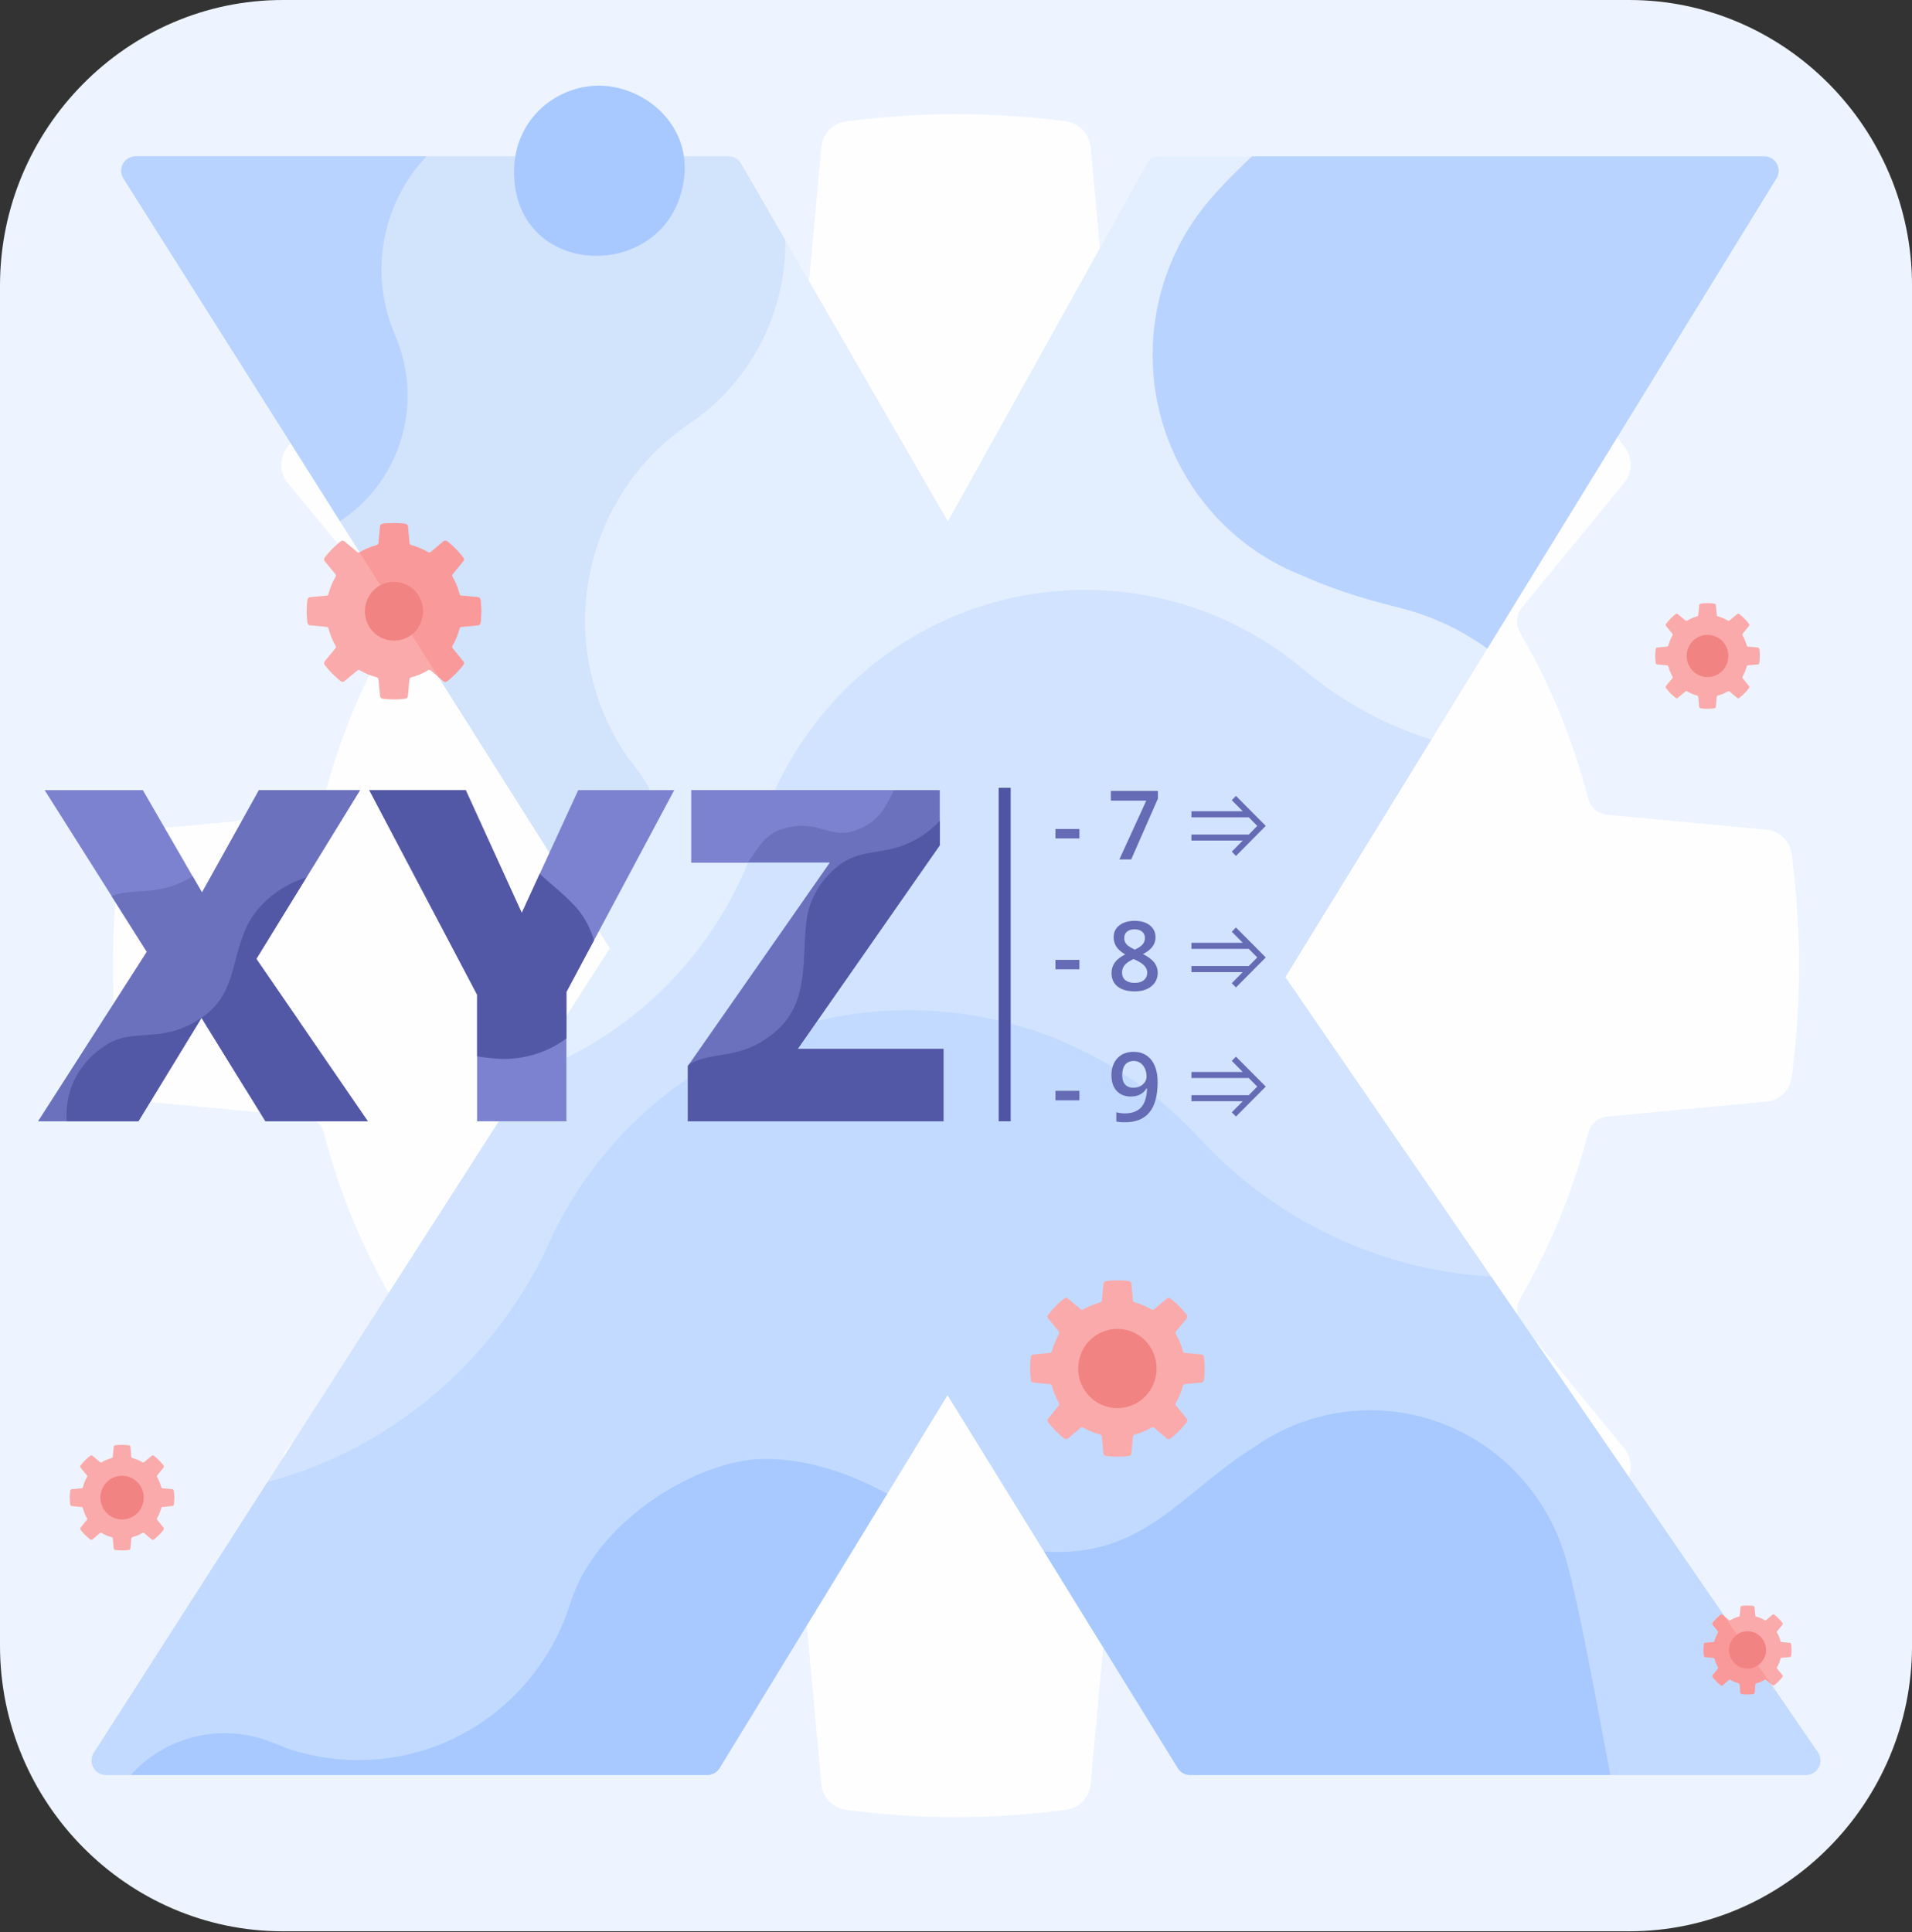 <svg width="568" height="574" viewBox="0 0 568 574" fill="none" xmlns="http://www.w3.org/2000/svg">
<rect x="0" y="0" width="568" height="574" fill="#333333" stroke="none"/>
<g clip-path="url(#clip0_1002_2)">
<path fill-rule="evenodd" clip-rule="evenodd" d="M83.991 0H484.017C530.193 0 568.007 38.193 568.007 84.832V488.863C568.007 535.502 530.193 573.695 484.017 573.695H83.991C37.814 573.695 0 535.502 0 488.863V84.832C0 38.193 37.814 0 83.991 0Z" fill="#EDF4FF"/>
<path fill-rule="evenodd" clip-rule="evenodd" d="M328.394 91.617C328.707 94.279 330.605 96.456 333.099 97.171L333.298 97.2C333.355 97.228 333.411 97.257 333.497 97.257C350.618 101.808 366.774 108.651 381.714 117.441C384.038 118.958 387.071 118.844 389.282 117.097L425.735 86.52C428.684 83.886 433.163 83.629 436.393 86.148C440.815 89.555 445.039 93.076 449.092 96.684C453.317 100.406 457.313 104.185 461.082 107.993C464.853 111.801 468.594 115.838 472.279 120.075C475.851 124.198 479.308 128.464 482.711 132.93C485.035 135.993 485.065 140.374 482.484 143.495L452.211 180.342C450.34 182.575 450.197 185.753 451.729 188.129L451.7 188.158C460.432 203.218 467.206 219.566 471.714 236.858V236.915L471.855 237.402C472.593 239.922 474.832 241.782 477.498 242.04L524.723 246.449C528.692 246.821 531.782 249.942 532.262 253.778C533 259.333 533.539 264.858 533.879 270.298C534.246 275.938 534.445 281.464 534.445 286.846C534.445 292.228 534.246 297.754 533.879 303.394C533.539 308.834 533 314.36 532.262 319.915C531.752 324.009 528.408 327.044 524.467 327.272L477.272 331.681C474.719 331.996 472.622 333.828 471.856 336.262L471.715 336.834C467.207 354.127 460.434 370.475 451.731 385.534V385.563C450.2 387.939 450.342 391.117 452.213 393.35L482.486 430.198C485.066 433.29 485.037 437.699 482.713 440.762C479.311 445.228 475.854 449.493 472.281 453.616C468.595 457.853 464.855 461.89 461.084 465.698C457.314 469.506 453.318 473.285 449.094 477.008C445.041 480.615 440.817 484.137 436.395 487.543C433.165 490.063 428.686 489.805 425.737 487.171L389.284 456.594C387.073 454.848 384.04 454.733 381.716 456.25C366.636 465.154 350.224 472.055 332.903 476.578C330.522 477.35 328.708 479.47 328.395 482.046L324.03 529.716C323.776 533.695 320.8 537.075 316.745 537.59C311.247 538.335 305.776 538.878 300.39 539.221C294.806 539.594 289.335 539.794 284.006 539.794C278.649 539.794 273.178 539.594 267.622 539.221C262.236 538.878 256.766 538.335 251.266 537.59C247.439 537.104 244.378 534.011 244.009 529.974L239.615 482.304C239.388 479.584 237.546 477.351 235.08 476.578C217.76 472.025 201.376 465.126 186.295 456.25H186.267C183.914 454.704 180.74 454.876 178.529 456.737L142.075 487.342C138.985 489.919 134.648 489.89 131.587 487.542C127.193 484.136 122.941 480.614 118.888 477.007C114.693 473.284 110.696 469.505 106.926 465.697C103.128 461.889 99.414 457.852 95.729 453.615C92.158 449.492 88.671 445.226 85.298 440.761C82.803 437.496 83.03 432.973 85.666 429.995L115.94 393.177C117.669 390.972 117.754 387.88 116.28 385.562V385.533C107.578 370.473 100.803 354.126 96.296 336.833L96.268 336.747L96.183 336.347C95.446 333.885 93.32 331.995 90.712 331.68L43.515 327.271C39.603 327.042 36.258 324.007 35.72 319.914C35.012 314.359 34.473 308.834 34.104 303.393C33.764 297.753 33.565 292.228 33.565 286.845C33.565 281.462 33.763 275.937 34.104 270.297C34.473 264.857 35.011 259.332 35.72 253.777C36.23 249.941 39.292 246.82 43.26 246.448L90.485 242.039C93.207 241.781 95.474 239.834 96.183 237.258L96.24 237.058C96.268 237 96.268 236.914 96.297 236.857C100.804 219.565 107.579 203.216 116.281 188.157V188.128C117.755 185.809 117.67 182.746 115.941 180.513L85.667 143.694C83.031 140.716 82.804 136.193 85.299 132.929C88.672 128.463 92.159 124.197 95.73 120.074C99.415 115.837 103.128 111.8 106.927 107.992C110.698 104.184 114.694 100.405 118.889 96.683C122.943 93.076 127.195 89.555 131.588 86.147C134.65 83.772 138.986 83.772 142.076 86.347L178.53 116.953C180.741 118.814 183.916 118.986 186.268 117.44H186.296C201.207 108.65 217.392 101.808 234.513 97.255C237.263 96.654 239.389 94.306 239.616 91.386L244.01 43.718C244.379 39.681 247.44 36.589 251.267 36.102C256.767 35.356 262.237 34.812 267.623 34.469C273.179 34.096 278.65 33.897 284.007 33.897C289.337 33.897 294.807 34.096 300.391 34.469C305.778 34.812 311.248 35.356 316.746 36.072C320.801 36.617 323.777 39.995 324.031 43.947L328.394 91.617Z" fill="#FEFEFE"/>
<path fill-rule="evenodd" clip-rule="evenodd" d="M498.104 527.257H353.509C352.007 527.257 350.675 526.455 349.909 525.224L281.48 414.367L213.76 525.223C212.967 526.511 211.577 527.255 210.16 527.255H31.465C29.112 527.255 27.213 525.337 27.213 522.961C27.213 521.987 27.525 521.071 28.092 520.356L181.163 281.693L36.681 53.023C35.433 51.019 36 48.385 37.985 47.126C38.694 46.667 39.487 46.438 40.253 46.438H216.454C218.07 46.438 219.487 47.353 220.196 48.7L281.594 154.889L340.726 48.614C341.49 47.239 342.937 46.438 344.41 46.438H524.127C526.481 46.438 528.379 48.355 528.379 50.733C528.379 51.648 528.096 52.508 527.613 53.194L381.828 290.255L540.029 520.528C541.361 522.475 540.881 525.136 538.953 526.482C538.215 526.998 537.365 527.255 536.543 527.255H498.104V527.257Z" fill="#E3EEFF"/>
<path fill-rule="evenodd" clip-rule="evenodd" d="M498.104 527.257H353.509C352.007 527.257 350.675 526.455 349.909 525.224L281.48 414.367L213.76 525.223C212.967 526.511 211.577 527.256 210.16 527.256H31.465C29.112 527.256 27.213 525.337 27.213 522.961C27.213 521.987 27.525 521.071 28.092 520.356L75.345 446.69C111.203 438.559 140.088 411.761 151.427 376.919C163.106 337.208 199.559 308.234 242.702 308.234C265.861 308.234 287.092 316.594 303.59 330.48L303.619 330.451C321.646 345.568 344.805 354.673 370.09 354.673C387.354 354.673 403.653 350.436 417.996 342.905L540.027 520.528C541.359 522.475 540.879 525.137 538.951 526.483C538.213 526.999 537.363 527.256 536.541 527.256H498.104V527.257Z" fill="#E3EEFF"/>
<path fill-rule="evenodd" clip-rule="evenodd" d="M498.104 527.257H353.509C352.007 527.257 350.675 526.455 349.909 525.224L281.48 414.367L213.76 525.223C212.967 526.511 211.577 527.256 210.16 527.256H31.465C29.112 527.256 27.213 525.337 27.213 522.961C27.213 521.987 27.525 521.071 28.092 520.356L75.345 446.69C111.203 438.559 140.088 411.761 151.427 376.919C163.106 337.208 199.559 308.234 242.702 308.234C265.861 308.234 287.092 316.594 303.59 330.48L303.619 330.451C321.646 345.568 344.805 354.673 370.09 354.673C387.354 354.673 403.653 350.436 417.996 342.905L540.027 520.528C541.359 522.475 540.879 525.137 538.951 526.483C538.213 526.999 537.363 527.256 536.541 527.256H498.104V527.257Z" fill="#E3EEFF"/>
<path fill-rule="evenodd" clip-rule="evenodd" d="M157.295 318.912C189.27 307.26 214.413 281.206 225.071 248.482C237.543 206.138 276.378 175.246 322.384 175.246C347.075 175.246 369.724 184.15 387.298 198.952H387.327C398.352 208.2 411.194 215.329 425.196 219.709L381.827 290.254L540.028 520.527C541.36 522.474 540.88 525.136 538.952 526.482C538.214 526.998 537.364 527.255 536.542 527.255H498.104H353.509C352.007 527.255 350.675 526.453 349.909 525.222L281.48 414.366L213.76 525.222C212.967 526.51 211.577 527.255 210.16 527.255H31.465C29.112 527.255 27.213 525.336 27.213 522.96C27.213 521.986 27.525 521.07 28.092 520.355L157.295 318.912Z" fill="#D1E3FF"/>
<path fill-rule="evenodd" clip-rule="evenodd" d="M233.292 71.317C233.547 93.448 222.464 114.292 204.095 126.288C179.887 143.094 167.925 174.271 176.627 204.276C178.866 211.949 182.268 218.963 186.577 225.148C187.852 226.694 189.128 228.355 190.432 230.215C202.706 247.507 184.99 258.473 172.347 267.721L36.681 53.023C35.433 51.019 36 48.385 37.985 47.126C38.694 46.667 39.487 46.438 40.253 46.438H216.454C218.07 46.438 219.487 47.353 220.196 48.7L233.292 71.317Z" fill="#D2E3FC"/>
<path fill-rule="evenodd" clip-rule="evenodd" d="M126.709 46.438C121.465 51.934 117.439 58.806 115.2 66.65C111.969 77.989 113.017 89.555 117.383 99.576L117.355 99.603C121.352 108.765 122.344 119.358 119.368 129.779C116.306 140.516 109.617 149.191 100.999 154.802L36.681 53.023C35.433 51.019 36 48.385 37.985 47.126C38.694 46.667 39.487 46.438 40.253 46.438H126.709Z" fill="#B8D3FF"/>
<path fill-rule="evenodd" clip-rule="evenodd" d="M79.456 440.276C115.626 430.513 146.155 405.089 162.426 370.733C182.977 323.894 232.187 294.175 285.081 301.076C313.484 304.769 338.203 318.397 356.259 338.095L356.286 338.067C376.044 359.482 403.001 374.341 433.985 378.379C436.989 378.751 439.965 379.037 442.942 379.209L540.028 520.528C541.36 522.475 540.88 525.137 538.952 526.483C538.214 526.999 537.364 527.256 536.542 527.256H498.104H353.509C352.007 527.256 350.675 526.454 349.909 525.223L281.48 414.366L213.76 525.222C212.967 526.51 211.577 527.255 210.16 527.255H31.465C29.112 527.255 27.213 525.336 27.213 522.96C27.213 521.986 27.525 521.07 28.092 520.355L79.456 440.276Z" fill="#C2DAFF"/>
<path fill-rule="evenodd" clip-rule="evenodd" d="M310.167 460.893C339.903 462.839 350.646 443.514 372.927 429.628C382.65 422.871 394.413 418.92 407.083 418.92C433.872 418.92 456.548 436.499 464.513 460.863C468.482 473.089 474.661 507.617 478.376 527.258H353.509C352.007 527.258 350.675 526.456 349.909 525.225L310.167 460.893ZM263.565 443.714L213.76 525.225C212.967 526.513 211.577 527.258 210.16 527.258H38.892C46.574 518.411 62.164 510.939 79.484 517.066C81.496 517.782 83.311 518.526 85.04 519.27C91.758 521.589 98.958 522.849 106.442 522.849C135.724 522.849 160.555 503.61 169.201 476.954C176.628 451.76 207.554 433.379 227.113 433.379C241.484 433.379 254.155 438.59 263.565 443.714Z" fill="#A8C9FF"/>
<path fill-rule="evenodd" clip-rule="evenodd" d="M441.837 192.682C433.503 186.641 424.148 182.461 414.368 180.199V180.171C403.513 177.48 394.413 174.387 386.815 170.951C374.145 165.998 362.778 157.237 354.53 145.04C337.153 119.301 338.967 86.034 356.768 62.584C360.311 57.917 365.668 52.364 371.934 46.438H524.125C526.479 46.438 528.377 48.355 528.377 50.733C528.377 51.648 528.094 52.508 527.611 53.194L441.837 192.682Z" fill="#B8D3FF"/>
<path fill-rule="evenodd" clip-rule="evenodd" d="M152.703 51.048C152.703 35.044 165.771 25.081 178.612 25.453C191.708 25.855 204.606 36.849 203.33 51.794C200.523 84.203 152.703 84.174 152.703 51.048Z" fill="#A8C9FF"/>
<path fill-rule="evenodd" clip-rule="evenodd" d="M121.635 161.361C121.663 161.619 121.862 161.848 122.117 161.934H122.145H122.173C123.931 162.42 125.603 163.108 127.162 164.024C127.389 164.196 127.729 164.167 127.955 163.995L131.725 160.817C132.037 160.559 132.491 160.53 132.83 160.788C133.284 161.132 133.709 161.504 134.134 161.876C134.588 162.277 134.984 162.649 135.381 163.05C135.778 163.451 136.147 163.852 136.543 164.31C136.912 164.74 137.28 165.169 137.62 165.627C137.875 165.941 137.875 166.4 137.592 166.715L134.474 170.551C134.275 170.78 134.247 171.095 134.417 171.352C135.324 172.898 136.004 174.616 136.486 176.391V176.449C136.571 176.706 136.798 176.907 137.081 176.935L141.957 177.393C142.382 177.422 142.694 177.737 142.75 178.138C142.835 178.711 142.892 179.283 142.92 179.856C142.949 180.429 142.977 181.001 142.977 181.574C142.977 182.147 142.949 182.691 142.92 183.292C142.892 183.865 142.835 184.409 142.75 185.01C142.693 185.411 142.353 185.726 141.957 185.755L137.053 186.213C136.798 186.242 136.571 186.442 136.486 186.7V186.757C136.004 188.532 135.324 190.221 134.417 191.796C134.247 192.054 134.275 192.368 134.474 192.598L137.592 196.434C137.876 196.749 137.876 197.207 137.62 197.522C137.28 197.98 136.912 198.409 136.543 198.839C136.147 199.297 135.778 199.698 135.381 200.099C134.984 200.5 134.588 200.872 134.134 201.273C133.709 201.645 133.283 202.017 132.83 202.361C132.49 202.619 132.037 202.59 131.725 202.333L127.955 199.155C127.728 198.983 127.388 198.954 127.162 199.126C125.603 200.043 123.902 200.758 122.116 201.216C121.861 201.302 121.662 201.531 121.634 201.788L121.18 206.741C121.152 207.142 120.84 207.486 120.443 207.543C119.848 207.629 119.309 207.686 118.742 207.715C118.147 207.744 117.58 207.772 117.041 207.772C116.474 207.772 115.907 207.744 115.34 207.715C114.773 207.686 114.206 207.629 113.639 207.543C113.242 207.486 112.931 207.171 112.902 206.77L112.448 201.817C112.42 201.531 112.221 201.302 111.966 201.216C110.18 200.758 108.479 200.042 106.92 199.126C106.665 198.954 106.353 198.983 106.127 199.184L102.329 202.333C102.017 202.619 101.563 202.619 101.252 202.361C100.798 202.017 100.373 201.645 99.948 201.273C99.494 200.872 99.098 200.5 98.701 200.099C98.304 199.698 97.935 199.297 97.539 198.839C97.17 198.409 96.802 197.98 96.462 197.522C96.207 197.178 96.235 196.72 96.49 196.405L99.636 192.597C99.806 192.368 99.834 192.024 99.664 191.795C98.757 190.22 98.077 188.531 97.595 186.756V186.728V186.699C97.51 186.441 97.283 186.241 97.028 186.212L92.124 185.754C91.727 185.725 91.387 185.41 91.33 185.009C91.245 184.408 91.188 183.864 91.16 183.291C91.132 182.69 91.103 182.146 91.103 181.573C91.103 181 91.131 180.428 91.16 179.855C91.189 179.282 91.245 178.71 91.33 178.137C91.387 177.736 91.699 177.421 92.095 177.392L96.999 176.934C97.282 176.906 97.509 176.705 97.594 176.448V176.419V176.39C98.076 174.615 98.756 172.926 99.663 171.351C99.833 171.094 99.805 170.779 99.635 170.55L96.489 166.742C96.234 166.427 96.205 165.969 96.461 165.626C96.801 165.168 97.169 164.738 97.538 164.309C97.934 163.851 98.303 163.45 98.7 163.049C99.097 162.649 99.493 162.276 99.947 161.875C100.372 161.503 100.798 161.131 101.251 160.787C101.563 160.529 102.016 160.529 102.328 160.816L106.126 163.965C106.353 164.165 106.665 164.194 106.919 164.022C108.45 163.106 110.151 162.418 111.908 161.932C112.191 161.874 112.418 161.617 112.447 161.33L112.901 156.377C112.929 155.977 113.241 155.661 113.638 155.604C114.205 155.518 114.772 155.461 115.339 155.433C115.906 155.404 116.473 155.375 117.04 155.375C117.579 155.375 118.145 155.404 118.741 155.433C119.308 155.461 119.846 155.518 120.442 155.604C120.839 155.661 121.15 156.005 121.179 156.406L121.635 161.361Z" fill="#FAAAAA"/>
<path fill-rule="evenodd" clip-rule="evenodd" d="M121.635 161.362C121.663 161.62 121.862 161.849 122.117 161.935H122.145H122.173C123.931 162.421 125.603 163.109 127.162 164.025C127.389 164.197 127.729 164.168 127.955 163.996L131.725 160.818C132.037 160.56 132.491 160.531 132.83 160.789C133.284 161.133 133.709 161.505 134.134 161.877C134.588 162.278 134.984 162.65 135.381 163.051C135.778 163.452 136.147 163.853 136.543 164.311C136.912 164.741 137.28 165.17 137.62 165.628C137.875 165.942 137.875 166.401 137.592 166.716L134.474 170.552C134.275 170.781 134.247 171.096 134.417 171.353C135.324 172.899 136.004 174.617 136.486 176.392V176.45C136.571 176.707 136.798 176.908 137.081 176.936L141.957 177.394C142.382 177.423 142.694 177.738 142.75 178.139C142.835 178.712 142.892 179.284 142.92 179.857C142.949 180.43 142.977 181.002 142.977 181.575C142.977 182.148 142.949 182.692 142.92 183.293C142.892 183.866 142.835 184.41 142.75 185.011C142.693 185.412 142.353 185.727 141.957 185.756L137.053 186.214C136.798 186.243 136.571 186.443 136.486 186.701V186.758C136.004 188.533 135.324 190.222 134.417 191.797C134.247 192.055 134.275 192.369 134.474 192.599L137.592 196.435C137.876 196.75 137.876 197.208 137.62 197.523C137.28 197.981 136.912 198.41 136.543 198.84C136.147 199.298 135.778 199.699 135.381 200.1C134.984 200.501 134.588 200.873 134.134 201.274C133.709 201.646 133.283 202.018 132.83 202.362C132.49 202.62 132.037 202.591 131.725 202.334L130.223 201.074L106.837 164.083C106.865 164.054 106.894 164.054 106.922 164.026C108.453 163.11 110.154 162.422 111.911 161.936C112.194 161.878 112.421 161.621 112.45 161.334L112.904 156.381C112.932 155.981 113.244 155.665 113.641 155.608C114.208 155.522 114.775 155.465 115.342 155.437C115.909 155.408 116.476 155.379 117.043 155.379C117.582 155.379 118.148 155.408 118.744 155.437C119.311 155.465 119.849 155.522 120.445 155.608C120.842 155.665 121.153 156.009 121.182 156.41L121.635 161.362Z" fill="#FA9999"/>
<path fill-rule="evenodd" clip-rule="evenodd" d="M336.558 386.31C336.587 386.568 336.785 386.796 337.04 386.882C337.067 386.882 337.067 386.882 337.067 386.882C338.854 387.368 340.526 388.056 342.057 388.972C342.311 389.144 342.623 389.116 342.85 388.944L346.62 385.766C346.933 385.508 347.386 385.48 347.725 385.737C348.18 386.081 348.633 386.453 349.057 386.826C349.483 387.226 349.909 387.598 350.278 388C350.674 388.4 351.071 388.801 351.44 389.26C351.807 389.689 352.176 390.118 352.516 390.576C352.772 390.891 352.772 391.349 352.516 391.664L349.37 395.501C349.173 395.73 349.173 396.045 349.313 396.303C350.221 397.877 350.928 399.567 351.383 401.342L351.41 401.399C351.467 401.657 351.723 401.857 351.976 401.885L356.88 402.344C357.276 402.372 357.618 402.716 357.646 403.088C357.732 403.69 357.789 404.233 357.816 404.806C357.873 405.407 357.873 405.98 357.873 406.524C357.873 407.096 357.873 407.67 357.816 408.242C357.789 408.814 357.732 409.388 357.646 409.96C357.619 410.36 357.25 410.676 356.853 410.704L351.976 411.162C351.693 411.191 351.466 411.391 351.41 411.649L351.383 411.706C350.928 413.481 350.221 415.199 349.313 416.745C349.172 417.003 349.172 417.318 349.37 417.547L352.516 421.384C352.772 421.698 352.772 422.156 352.516 422.472C352.176 422.93 351.807 423.36 351.44 423.788C351.071 424.246 350.674 424.647 350.278 425.048C349.909 425.449 349.483 425.821 349.057 426.222C348.633 426.595 348.18 426.967 347.725 427.31C347.385 427.568 346.932 427.539 346.62 427.282L342.85 424.104C342.623 423.932 342.311 423.904 342.057 424.076C340.496 424.992 338.797 425.708 337.01 426.166C336.756 426.252 336.586 426.48 336.557 426.738L336.104 431.691C336.075 432.091 335.764 432.435 335.338 432.493C334.772 432.579 334.203 432.637 333.637 432.665C333.071 432.693 332.504 432.722 331.936 432.722C331.399 432.722 330.831 432.694 330.237 432.665C329.698 432.637 329.132 432.579 328.563 432.493C328.167 432.435 327.854 432.121 327.797 431.72L327.344 426.767C327.317 426.481 327.147 426.252 326.891 426.166C325.077 425.708 323.375 424.992 321.817 424.076C321.59 423.904 321.251 423.932 321.024 424.133L317.253 427.282C316.942 427.568 316.489 427.568 316.177 427.31C315.695 426.967 315.271 426.595 314.845 426.222C314.419 425.822 313.993 425.45 313.597 425.048C313.23 424.648 312.831 424.246 312.435 423.788C312.066 423.359 311.726 422.93 311.359 422.472C311.103 422.128 311.132 421.67 311.416 421.355L314.533 417.547C314.732 417.318 314.732 417.003 314.59 416.745C313.684 415.199 312.975 413.481 312.522 411.706H312.493V411.649C312.409 411.391 312.21 411.191 311.927 411.162L307.052 410.704C306.626 410.676 306.286 410.36 306.23 409.96C306.173 409.388 306.117 408.814 306.06 408.242C306.031 407.67 306.003 407.096 306.003 406.524C306.003 405.98 306.03 405.407 306.06 404.806C306.117 404.233 306.173 403.69 306.23 403.088C306.287 402.716 306.597 402.372 307.023 402.344L311.898 401.885C312.183 401.857 312.437 401.656 312.494 401.399V401.371C312.494 401.371 312.494 401.343 312.523 401.343C312.976 399.568 313.685 397.878 314.591 396.304C314.734 396.075 314.734 395.731 314.534 395.502L311.417 391.694C311.134 391.379 311.104 390.921 311.36 390.577C311.727 390.119 312.067 389.689 312.436 389.261C312.832 388.802 313.231 388.402 313.598 388.001C313.994 387.6 314.42 387.228 314.846 386.827C315.272 386.454 315.696 386.082 316.178 385.738C316.491 385.481 316.944 385.481 317.254 385.767L321.025 388.916C321.252 389.116 321.591 389.145 321.818 388.973C323.377 388.057 325.05 387.369 326.836 386.883C327.119 386.826 327.318 386.597 327.346 386.281L327.799 381.329C327.856 380.928 328.168 380.613 328.565 380.556C329.133 380.47 329.7 380.412 330.239 380.384C330.833 380.356 331.401 380.326 331.938 380.326C332.506 380.326 333.073 380.355 333.639 380.384C334.205 380.413 334.774 380.47 335.34 380.556C335.766 380.614 336.076 380.956 336.106 381.358L336.558 386.31Z" fill="#FAAAAA"/>
<path fill-rule="evenodd" clip-rule="evenodd" d="M510.009 182.748C510.038 182.92 510.152 183.063 510.294 183.092H510.321C511.399 183.378 512.391 183.808 513.327 184.352C513.468 184.438 513.638 184.438 513.78 184.323L516.048 182.433C516.218 182.261 516.501 182.261 516.7 182.405C516.983 182.634 517.237 182.834 517.493 183.063C517.749 183.292 518.003 183.521 518.229 183.779C518.485 184.008 518.711 184.266 518.938 184.523C519.165 184.781 519.364 185.039 519.59 185.325C519.733 185.497 519.733 185.783 519.561 185.955L517.692 188.246C517.579 188.389 517.579 188.59 517.663 188.733C518.202 189.678 518.628 190.68 518.911 191.768V191.797C518.968 191.94 519.081 192.055 519.251 192.083L522.198 192.341C522.425 192.369 522.624 192.57 522.651 192.799C522.708 193.143 522.737 193.486 522.764 193.83C522.764 194.173 522.793 194.517 522.793 194.861C522.793 195.204 522.764 195.548 522.764 195.892C522.737 196.235 522.707 196.579 522.651 196.923C522.624 197.152 522.424 197.352 522.171 197.381L519.251 197.638C519.081 197.667 518.968 197.781 518.911 197.925V197.953C518.628 199.041 518.202 200.043 517.663 200.988C517.579 201.131 517.579 201.331 517.692 201.474L519.561 203.765C519.733 203.937 519.733 204.223 519.59 204.395C519.363 204.682 519.164 204.939 518.938 205.197C518.712 205.455 518.485 205.712 518.229 205.942C518.002 206.199 517.749 206.428 517.493 206.657C517.237 206.886 516.983 207.087 516.7 207.316C516.501 207.459 516.218 207.459 516.048 207.287L513.78 205.397C513.637 205.283 513.467 205.283 513.327 205.369C512.391 205.913 511.37 206.342 510.294 206.629C510.151 206.686 510.038 206.8 510.009 206.972L509.726 209.921C509.726 210.179 509.529 210.379 509.302 210.407C508.933 210.465 508.62 210.493 508.281 210.522C507.941 210.522 507.601 210.551 507.261 210.551C506.921 210.551 506.579 210.522 506.24 210.522C505.9 210.493 505.56 210.465 505.22 210.407C504.993 210.379 504.794 210.178 504.765 209.949L504.511 206.971C504.482 206.828 504.368 206.685 504.228 206.628C503.15 206.341 502.13 205.912 501.195 205.368C501.052 205.282 500.855 205.282 500.713 205.396L498.445 207.286C498.275 207.458 497.992 207.458 497.793 207.315C497.539 207.086 497.283 206.885 497.027 206.656C496.744 206.427 496.517 206.198 496.261 205.941C496.034 205.712 495.808 205.454 495.581 205.196C495.354 204.938 495.155 204.681 494.929 204.394C494.788 204.194 494.788 203.936 494.958 203.736L496.829 201.445C496.942 201.33 496.942 201.13 496.856 200.987C496.319 200.042 495.893 199.04 495.61 197.952V197.924C495.553 197.78 495.44 197.666 495.27 197.637L492.35 197.38C492.094 197.351 491.895 197.151 491.868 196.922C491.811 196.578 491.782 196.234 491.755 195.891C491.726 195.547 491.726 195.203 491.726 194.86C491.726 194.516 491.726 194.172 491.755 193.829C491.782 193.485 491.812 193.142 491.868 192.798C491.895 192.569 492.095 192.368 492.321 192.34L495.27 192.082C495.411 192.054 495.553 191.939 495.61 191.796V191.767C495.893 190.679 496.319 189.677 496.856 188.732C496.942 188.589 496.942 188.388 496.829 188.274L494.958 185.983C494.788 185.782 494.788 185.525 494.929 185.324C495.156 185.038 495.355 184.78 495.581 184.522C495.808 184.265 496.034 184.007 496.261 183.778C496.517 183.52 496.743 183.291 497.027 183.062C497.283 182.833 497.539 182.633 497.793 182.404C497.992 182.26 498.275 182.26 498.445 182.432L500.713 184.322C500.856 184.437 501.053 184.437 501.195 184.351C502.131 183.807 503.123 183.377 504.199 183.091C504.369 183.062 504.482 182.919 504.512 182.747L504.766 179.769C504.795 179.54 504.995 179.34 505.221 179.311C505.561 179.254 505.901 179.225 506.241 179.196C506.581 179.168 506.923 179.168 507.262 179.168C507.601 179.168 507.942 179.168 508.282 179.196C508.622 179.225 508.934 179.254 509.303 179.311C509.53 179.34 509.727 179.54 509.727 179.798L510.009 182.748Z" fill="#FAAAAA"/>
<path fill-rule="evenodd" clip-rule="evenodd" d="M39.005 432.775C39.033 432.919 39.147 433.061 39.317 433.119C40.394 433.405 41.386 433.807 42.321 434.379V434.35C42.463 434.465 42.661 434.465 42.803 434.35L45.043 432.461C45.241 432.289 45.524 432.26 45.723 432.432C45.978 432.633 46.262 432.862 46.488 433.09C46.772 433.319 46.998 433.549 47.254 433.778C47.481 434.007 47.708 434.265 47.934 434.522C48.161 434.78 48.388 435.038 48.586 435.324C48.728 435.524 48.728 435.782 48.558 435.983L46.687 438.273C46.573 438.417 46.573 438.588 46.659 438.759C47.198 439.676 47.622 440.706 47.906 441.766V441.794C47.963 441.966 48.104 442.08 48.275 442.08L51.194 442.366C51.449 442.395 51.619 442.595 51.648 442.824C51.705 443.168 51.733 443.512 51.761 443.855C51.789 444.198 51.789 444.543 51.789 444.857C51.789 445.201 51.789 445.545 51.761 445.887C51.733 446.231 51.704 446.575 51.648 446.918C51.62 447.176 51.421 447.376 51.166 447.376L48.247 447.662C48.077 447.662 47.963 447.776 47.907 447.92V447.978C47.623 449.037 47.199 450.068 46.66 450.984C46.575 451.127 46.575 451.328 46.688 451.47L48.559 453.761C48.729 453.961 48.729 454.219 48.587 454.419C48.389 454.705 48.162 454.963 47.935 455.221C47.708 455.479 47.481 455.737 47.255 455.965C47 456.194 46.773 456.423 46.489 456.653C46.262 456.882 45.979 457.111 45.724 457.311C45.525 457.483 45.242 457.455 45.044 457.283L42.804 455.393C42.662 455.279 42.464 455.279 42.322 455.365C41.387 455.937 40.366 456.367 39.289 456.625C39.147 456.682 39.034 456.825 39.005 456.968L38.75 459.946C38.722 460.175 38.551 460.404 38.296 460.433C37.956 460.461 37.616 460.49 37.275 460.519C36.935 460.547 36.595 460.547 36.254 460.547C35.913 460.547 35.602 460.547 35.233 460.519C34.921 460.49 34.581 460.461 34.241 460.433C33.986 460.404 33.787 460.204 33.787 459.946L33.504 456.998C33.504 456.826 33.391 456.683 33.22 456.626C32.143 456.368 31.122 455.938 30.187 455.366C30.045 455.28 29.847 455.28 29.706 455.394L27.466 457.312C27.268 457.456 26.984 457.456 26.814 457.312C26.531 457.112 26.275 456.882 26.021 456.654C25.766 456.425 25.511 456.196 25.284 455.966C25.029 455.737 24.802 455.48 24.576 455.222C24.349 454.964 24.151 454.706 23.924 454.42C23.782 454.22 23.782 453.934 23.952 453.762L25.823 451.471C25.936 451.328 25.936 451.127 25.851 450.985C25.312 450.069 24.887 449.038 24.604 447.979V447.95C24.576 447.778 24.434 447.664 24.264 447.664L21.345 447.378C21.09 447.378 20.891 447.178 20.863 446.92C20.806 446.576 20.778 446.232 20.75 445.889C20.75 445.546 20.722 445.202 20.722 444.859C20.722 444.545 20.75 444.201 20.75 443.857C20.778 443.513 20.807 443.169 20.863 442.826C20.891 442.597 21.09 442.397 21.317 442.368L24.265 442.082C24.435 442.082 24.577 441.968 24.605 441.796C24.605 441.768 24.605 441.768 24.605 441.768H24.633C24.888 440.708 25.313 439.678 25.852 438.761C25.937 438.618 25.937 438.418 25.824 438.275L23.953 435.985C23.783 435.813 23.783 435.526 23.925 435.326C24.152 435.04 24.35 434.782 24.577 434.524C24.804 434.267 25.031 434.009 25.285 433.78C25.512 433.551 25.767 433.322 26.022 433.092C26.277 432.863 26.532 432.635 26.815 432.434C26.985 432.291 27.269 432.291 27.467 432.434L29.707 434.324C29.849 434.438 30.047 434.468 30.188 434.352V434.381C31.124 433.809 32.116 433.407 33.193 433.121C33.363 433.063 33.505 432.921 33.505 432.749L33.788 429.8C33.788 429.542 33.987 429.342 34.242 429.314C34.582 429.285 34.922 429.256 35.234 429.228C35.603 429.199 35.914 429.199 36.255 429.199C36.596 429.199 36.935 429.199 37.276 429.228C37.616 429.256 37.956 429.285 38.297 429.314C38.552 429.342 38.722 429.571 38.751 429.8L39.005 432.775Z" fill="#FAAAAA"/>
<path fill-rule="evenodd" clip-rule="evenodd" d="M521.462 479.931C521.462 480.074 521.575 480.189 521.716 480.217C522.624 480.475 523.474 480.819 524.239 481.277C524.352 481.363 524.522 481.363 524.635 481.277L526.535 479.673C526.705 479.53 526.931 479.53 527.101 479.645C527.328 479.817 527.554 480.017 527.753 480.189C527.98 480.389 528.179 480.589 528.376 480.79C528.575 480.991 528.772 481.191 528.972 481.42C529.142 481.649 529.341 481.85 529.511 482.079C529.624 482.251 529.624 482.479 529.511 482.651L527.923 484.569C527.81 484.684 527.81 484.855 527.894 484.97C528.349 485.772 528.716 486.602 528.943 487.518V487.546C528.972 487.69 529.113 487.775 529.256 487.775L531.694 488.004C531.921 488.033 532.063 488.205 532.09 488.405C532.147 488.691 532.176 488.977 532.176 489.263C532.203 489.55 532.203 489.836 532.203 490.122C532.203 490.408 532.203 490.694 532.176 490.98C532.176 491.267 532.147 491.553 532.09 491.839C532.063 492.068 531.893 492.211 531.694 492.239L529.229 492.468C529.086 492.468 528.973 492.582 528.944 492.697V492.725C528.717 493.641 528.35 494.499 527.895 495.273C527.811 495.387 527.811 495.559 527.924 495.673L529.512 497.62C529.625 497.764 529.625 497.992 529.512 498.164C529.342 498.393 529.143 498.622 528.973 498.822C528.774 499.051 528.577 499.252 528.377 499.452C528.18 499.653 527.981 499.853 527.754 500.054C527.555 500.226 527.328 500.426 527.102 500.598C526.932 500.742 526.706 500.712 526.536 500.57L524.636 498.995C524.523 498.909 524.353 498.881 524.24 498.967C523.447 499.425 522.595 499.797 521.689 500.027C521.576 500.084 521.462 500.17 521.462 500.313L521.235 502.804C521.206 503.004 521.065 503.176 520.839 503.204C520.554 503.262 520.271 503.29 519.987 503.29C519.704 503.318 519.421 503.318 519.137 503.318C518.853 503.318 518.571 503.318 518.285 503.29C518.002 503.29 517.719 503.262 517.435 503.204C517.236 503.176 517.066 503.032 517.039 502.804L516.812 500.341C516.812 500.198 516.726 500.083 516.585 500.027C515.677 499.798 514.827 499.425 514.032 498.967C513.919 498.881 513.749 498.909 513.636 498.995L511.738 500.599C511.568 500.713 511.342 500.713 511.172 500.599C510.943 500.427 510.717 500.227 510.52 500.055C510.293 499.855 510.094 499.655 509.895 499.453C509.698 499.253 509.499 499.053 509.301 498.823C509.131 498.623 508.932 498.394 508.762 498.165C508.649 497.993 508.649 497.765 508.789 497.593L510.377 495.674C510.463 495.56 510.463 495.388 510.377 495.274C509.924 494.501 509.584 493.642 509.328 492.726V492.7C509.301 492.585 509.187 492.471 509.045 492.471L506.578 492.242C506.381 492.214 506.211 492.07 506.182 491.842C506.155 491.556 506.125 491.27 506.098 490.983C506.069 490.697 506.069 490.411 506.069 490.125C506.069 489.839 506.069 489.553 506.098 489.266C506.125 488.98 506.155 488.694 506.182 488.408C506.211 488.208 506.352 488.036 506.578 488.007L509.045 487.778C509.188 487.778 509.301 487.664 509.328 487.549V487.521C509.584 486.605 509.924 485.775 510.377 484.973C510.463 484.858 510.463 484.687 510.377 484.572L508.789 482.654C508.648 482.51 508.648 482.254 508.762 482.082C508.932 481.853 509.131 481.652 509.301 481.423C509.498 481.194 509.697 480.994 509.895 480.793C510.094 480.593 510.293 480.393 510.52 480.192C510.717 480.02 510.944 479.82 511.172 479.648C511.342 479.534 511.568 479.534 511.738 479.676L513.636 481.25C513.749 481.365 513.919 481.365 514.032 481.279C514.827 480.821 515.649 480.477 516.555 480.219C516.698 480.191 516.811 480.075 516.811 479.933L517.038 477.442C517.065 477.213 517.235 477.07 517.434 477.042C517.717 477.014 518 476.984 518.284 476.956C518.569 476.928 518.852 476.928 519.136 476.928C519.42 476.928 519.702 476.928 519.986 476.956C520.27 476.984 520.552 477.014 520.838 477.042C521.065 477.07 521.205 477.242 521.234 477.442L521.462 479.931Z" fill="#FAAAAA"/>
<path fill-rule="evenodd" clip-rule="evenodd" d="M526.026 500.173L524.635 498.999C524.522 498.913 524.352 498.885 524.239 498.971C523.446 499.429 522.594 499.801 521.688 500.031C521.575 500.088 521.461 500.174 521.461 500.317L521.234 502.808C521.205 503.008 521.064 503.18 520.838 503.208C520.553 503.266 520.27 503.294 519.986 503.294C519.703 503.322 519.42 503.322 519.136 503.322C518.852 503.322 518.57 503.322 518.284 503.294C518.001 503.294 517.718 503.266 517.434 503.208C517.235 503.18 517.065 503.036 517.038 502.836L516.811 500.345C516.811 500.202 516.725 500.087 516.584 500.031C515.676 499.802 514.826 499.429 514.031 498.971C513.918 498.885 513.748 498.913 513.635 498.999L511.737 500.603C511.567 500.717 511.341 500.717 511.171 500.603C510.942 500.431 510.745 500.231 510.519 500.059C510.292 499.859 510.093 499.659 509.894 499.457C509.697 499.257 509.498 499.057 509.3 498.827C509.13 498.627 508.931 498.398 508.761 498.169C508.648 497.997 508.648 497.769 508.788 497.597L510.376 495.678C510.462 495.564 510.462 495.392 510.376 495.278C509.923 494.505 509.583 493.646 509.327 492.73V492.701C509.3 492.586 509.186 492.472 509.044 492.472L506.577 492.243C506.38 492.215 506.21 492.071 506.181 491.843C506.154 491.557 506.124 491.271 506.097 490.984C506.068 490.698 506.068 490.412 506.068 490.126C506.068 489.84 506.068 489.554 506.097 489.267C506.124 488.981 506.154 488.695 506.181 488.409C506.21 488.209 506.351 488.037 506.577 488.008L509.044 487.779C509.187 487.779 509.3 487.665 509.327 487.55V487.522C509.583 486.606 509.923 485.776 510.376 484.974C510.462 484.859 510.462 484.688 510.376 484.573L508.788 482.655C508.647 482.511 508.647 482.255 508.761 482.083C508.931 481.854 509.13 481.653 509.3 481.424C509.497 481.195 509.696 480.995 509.894 480.794C510.093 480.594 510.292 480.394 510.519 480.193C510.746 480.021 510.943 479.821 511.171 479.649C511.341 479.535 511.567 479.535 511.737 479.677L512.247 480.107L526.026 500.173Z" fill="#FA9999"/>
<path fill-rule="evenodd" clip-rule="evenodd" d="M123.166 175.39C121.607 173.815 119.424 172.842 117.043 172.842C114.662 172.842 112.479 173.815 110.92 175.39C109.361 176.965 108.397 179.169 108.397 181.574C108.397 183.979 109.361 186.183 110.92 187.758C112.479 189.333 114.662 190.306 117.043 190.306C119.424 190.306 121.606 189.332 123.166 187.758C124.726 186.184 125.689 183.979 125.689 181.574C125.689 179.169 124.725 176.964 123.166 175.39Z" fill="#F28383"/>
<path fill-rule="evenodd" clip-rule="evenodd" d="M511.626 190.42C510.521 189.304 508.96 188.588 507.261 188.588C505.56 188.588 504.001 189.304 502.866 190.42C501.761 191.566 501.052 193.14 501.052 194.858C501.052 196.576 501.761 198.15 502.866 199.296C504.001 200.413 505.559 201.129 507.261 201.129C508.96 201.129 510.521 200.413 511.626 199.296C512.759 198.151 513.44 196.576 513.44 194.858C513.44 193.14 512.759 191.566 511.626 190.42Z" fill="#F28383"/>
<path fill-rule="evenodd" clip-rule="evenodd" d="M340.187 398.19C338.089 396.072 335.169 394.754 331.937 394.754C328.734 394.754 325.814 396.071 323.716 398.19C321.591 400.337 320.286 403.287 320.286 406.522C320.286 409.786 321.591 412.706 323.716 414.853C325.814 416.972 328.734 418.289 331.937 418.289C335.169 418.289 338.089 416.973 340.187 414.853C342.285 412.706 343.587 409.786 343.587 406.522C343.587 403.287 342.284 400.338 340.187 398.19Z" fill="#F28383"/>
<path fill-rule="evenodd" clip-rule="evenodd" d="M40.819 440.277C39.656 439.103 38.041 438.387 36.255 438.387C34.498 438.387 32.882 439.103 31.719 440.277C30.557 441.451 29.82 443.083 29.82 444.858C29.82 446.662 30.557 448.294 31.719 449.467C32.882 450.641 34.497 451.357 36.255 451.357C38.041 451.357 39.656 450.641 40.819 449.467C41.981 448.293 42.69 446.661 42.69 444.858C42.69 443.083 41.981 441.451 40.819 440.277Z" fill="#F28383"/>
<path fill-rule="evenodd" clip-rule="evenodd" d="M523.021 486.2C522.029 485.198 520.667 484.568 519.138 484.568C517.636 484.568 516.245 485.198 515.253 486.2C514.261 487.203 513.638 488.605 513.638 490.123C513.638 491.669 514.261 493.043 515.253 494.045C516.245 495.048 517.636 495.677 519.138 495.677C520.667 495.677 522.029 495.048 523.021 494.045C524.013 493.043 524.636 491.669 524.636 490.123C524.636 488.605 524.013 487.203 523.021 486.2Z" fill="#F28383"/>
<path d="M280.262 333.087H204.35V316.652L246.529 256.214H205.37V234.713H279.185V251.089L236.977 311.585H280.262V333.087Z" fill="#6B71BD"/>
<path d="M222.18 256.214H205.37V234.713H265.606C264.614 236.631 263.679 238.521 262.573 240.238C260.532 243.445 257.215 245.964 252.737 247.081C246.16 248.713 242.589 243.531 233.32 245.964C227.254 247.539 225.241 251.891 222.18 256.214Z" fill="#7C82CF"/>
<path d="M154.999 271.188L171.78 234.713H200.296L168.265 294.665V333.087H141.732V295.467L109.701 234.713H138.359L154.999 271.188Z" fill="#7C82CF"/>
<path d="M154.999 271.187L160.356 259.535C163.361 262.484 166.904 265.032 170.136 268.468C173.084 271.36 175.21 275.168 176.457 279.319L168.265 294.665V308.436C162.454 312.874 154.744 315.021 147.572 314.477C145.701 314.334 143.774 314.133 141.733 313.79V295.467L109.702 234.713H138.36L154.999 271.187Z" fill="#5358A6"/>
<path d="M109.276 333.087H78.86L59.868 302.338L41.103 333.087H11.339L43.625 282.754L13.267 234.713H42.435L60.01 265.118L76.933 234.713H106.952L76.139 284.844L109.276 333.087Z" fill="#7C82CF"/>
<path d="M367.173 236.43L376.017 245.334L367.173 254.267L365.925 252.979L369.185 249.687H353.935V247.912H370.97L373.493 245.335L370.97 242.787H353.935V240.983H369.185L365.925 237.691L367.173 236.43ZM367.173 313.875L376.017 322.778L367.173 331.682L365.925 330.422L369.185 327.13H353.935V325.326H370.97L373.493 322.777L370.97 320.229H353.935V318.425H369.185L365.925 315.133L367.173 313.875ZM369.185 288.766H353.935V286.962H370.97L373.493 284.414L370.97 281.866H353.935V280.062H369.185L365.925 276.77L367.173 275.51L376.017 284.414L367.173 293.318L365.925 292.058L369.185 288.766Z" fill="#666BB5"/>
<path d="M300.245 234.023H296.675V333.085H300.245V234.023Z" fill="#5055A3"/>
<path d="M33.137 266.149C40.281 263.544 47.254 266.521 57.232 260.308L60.01 265.118L76.933 234.713H106.952L76.139 284.844L88.81 303.282C83.68 305.029 78.35 306.603 73.446 308.063C74.013 313.016 73.956 318.285 72.964 323.552L59.868 302.337L41.102 333.086H11.339L43.626 282.753L33.137 266.149Z" fill="#6B71BD"/>
<path d="M31.238 310.581C39.941 304.912 47.708 310.553 59.868 302.336L41.102 333.085H19.842C19.191 324.782 22.706 316.192 31.238 310.581ZM59.868 302.336C69.222 296.008 68.655 287.105 72.255 277.771C74.948 269.669 82.743 263.113 90.992 260.65L76.138 284.842L109.275 333.085H78.86L59.868 302.336Z" fill="#5358A6"/>
<path d="M248.967 257.243C257.046 250.744 265.323 255.582 276.661 246.221C277.625 245.419 278.447 244.617 279.184 243.787V251.088L236.976 311.584H280.261V333.086H204.35V316.651L204.718 316.136C212.088 311.985 219.855 315.162 230.088 306.688C240.859 297.784 238.025 284.385 239.641 273.133C240.463 267.35 243.411 261.681 248.967 257.243Z" fill="#5358A6"/>
<path d="M313.54 249.056V246.25H320.655V249.056H313.54ZM332.532 255.297L340.526 237.833H330.008V234.941H343.985V237.232L336.047 255.297H332.532ZM337.067 273.534C338.967 273.534 340.497 273.992 341.602 274.88C342.707 275.768 343.276 276.942 343.276 278.43C343.276 280.52 342.028 282.18 339.534 283.412C341.122 284.213 342.255 285.072 342.936 285.96C343.586 286.848 343.928 287.821 343.928 288.909C343.928 290.598 343.303 291.943 342.084 292.946C340.865 293.976 339.193 294.492 337.123 294.492C334.912 294.492 333.211 294.005 332.021 293.06C330.802 292.115 330.207 290.769 330.207 289.023C330.207 287.877 330.52 286.876 331.143 285.96C331.795 285.044 332.815 284.242 334.26 283.526C333.014 282.782 332.135 282.008 331.625 281.178C331.086 280.348 330.83 279.431 330.83 278.401C330.83 276.913 331.398 275.739 332.56 274.851C333.694 273.993 335.196 273.534 337.067 273.534ZM333.327 288.909C333.327 289.883 333.667 290.627 334.319 291.171C334.999 291.687 335.905 291.973 337.067 291.973C338.229 291.973 339.165 291.687 339.817 291.142C340.497 290.57 340.809 289.826 340.809 288.88C340.809 288.136 340.496 287.449 339.903 286.819C339.307 286.189 338.372 285.616 337.153 285.072L336.727 284.901C335.538 285.445 334.659 286.046 334.12 286.676C333.581 287.334 333.327 288.079 333.327 288.909ZM337.04 276.054C336.104 276.054 335.366 276.283 334.8 276.742C334.261 277.2 333.978 277.83 333.978 278.632C333.978 279.118 334.064 279.548 334.261 279.92C334.46 280.292 334.773 280.665 335.14 280.951C335.538 281.266 336.189 281.638 337.124 282.096C338.229 281.581 338.995 281.066 339.448 280.522C339.903 279.978 340.13 279.348 340.13 278.632C340.13 277.83 339.847 277.2 339.278 276.742C338.712 276.283 337.976 276.054 337.04 276.054ZM313.54 287.936V285.13H320.655V287.936H313.54ZM343.899 321.404C343.899 325.413 343.106 328.419 341.489 330.394C339.903 332.37 337.464 333.372 334.26 333.372C333.041 333.372 332.162 333.286 331.625 333.143V330.395C332.447 330.624 333.27 330.739 334.09 330.739C336.274 330.739 337.918 330.137 338.994 328.964C340.072 327.762 340.668 325.901 340.752 323.353H340.582C340.043 324.183 339.391 324.785 338.627 325.157C337.861 325.529 336.953 325.729 335.934 325.729C334.147 325.729 332.731 325.157 331.709 324.04C330.689 322.924 330.18 321.378 330.18 319.402C330.18 317.283 330.774 315.594 331.965 314.335C333.127 313.075 334.742 312.445 336.783 312.445C338.228 312.445 339.476 312.788 340.553 313.505C341.631 314.22 342.453 315.222 343.02 316.568C343.616 317.911 343.899 319.515 343.899 321.404ZM336.841 315.163C335.736 315.163 334.857 315.535 334.261 316.251C333.667 316.995 333.384 318.055 333.384 319.372C333.384 320.546 333.638 321.462 334.204 322.12C334.772 322.778 335.622 323.122 336.727 323.122C337.832 323.122 338.768 322.778 339.504 322.12C340.242 321.462 340.609 320.688 340.609 319.801C340.609 318.971 340.468 318.227 340.156 317.483C339.816 316.767 339.39 316.194 338.824 315.794C338.229 315.363 337.579 315.163 336.841 315.163ZM313.54 326.844V324.038H320.655V326.844H313.54Z" fill="#666BB5"/>
</g>
<defs>
<clipPath id="clip0_1002_2">
<rect width="568.007" height="573.695" fill="white"/>
</clipPath>
</defs>
</svg>
